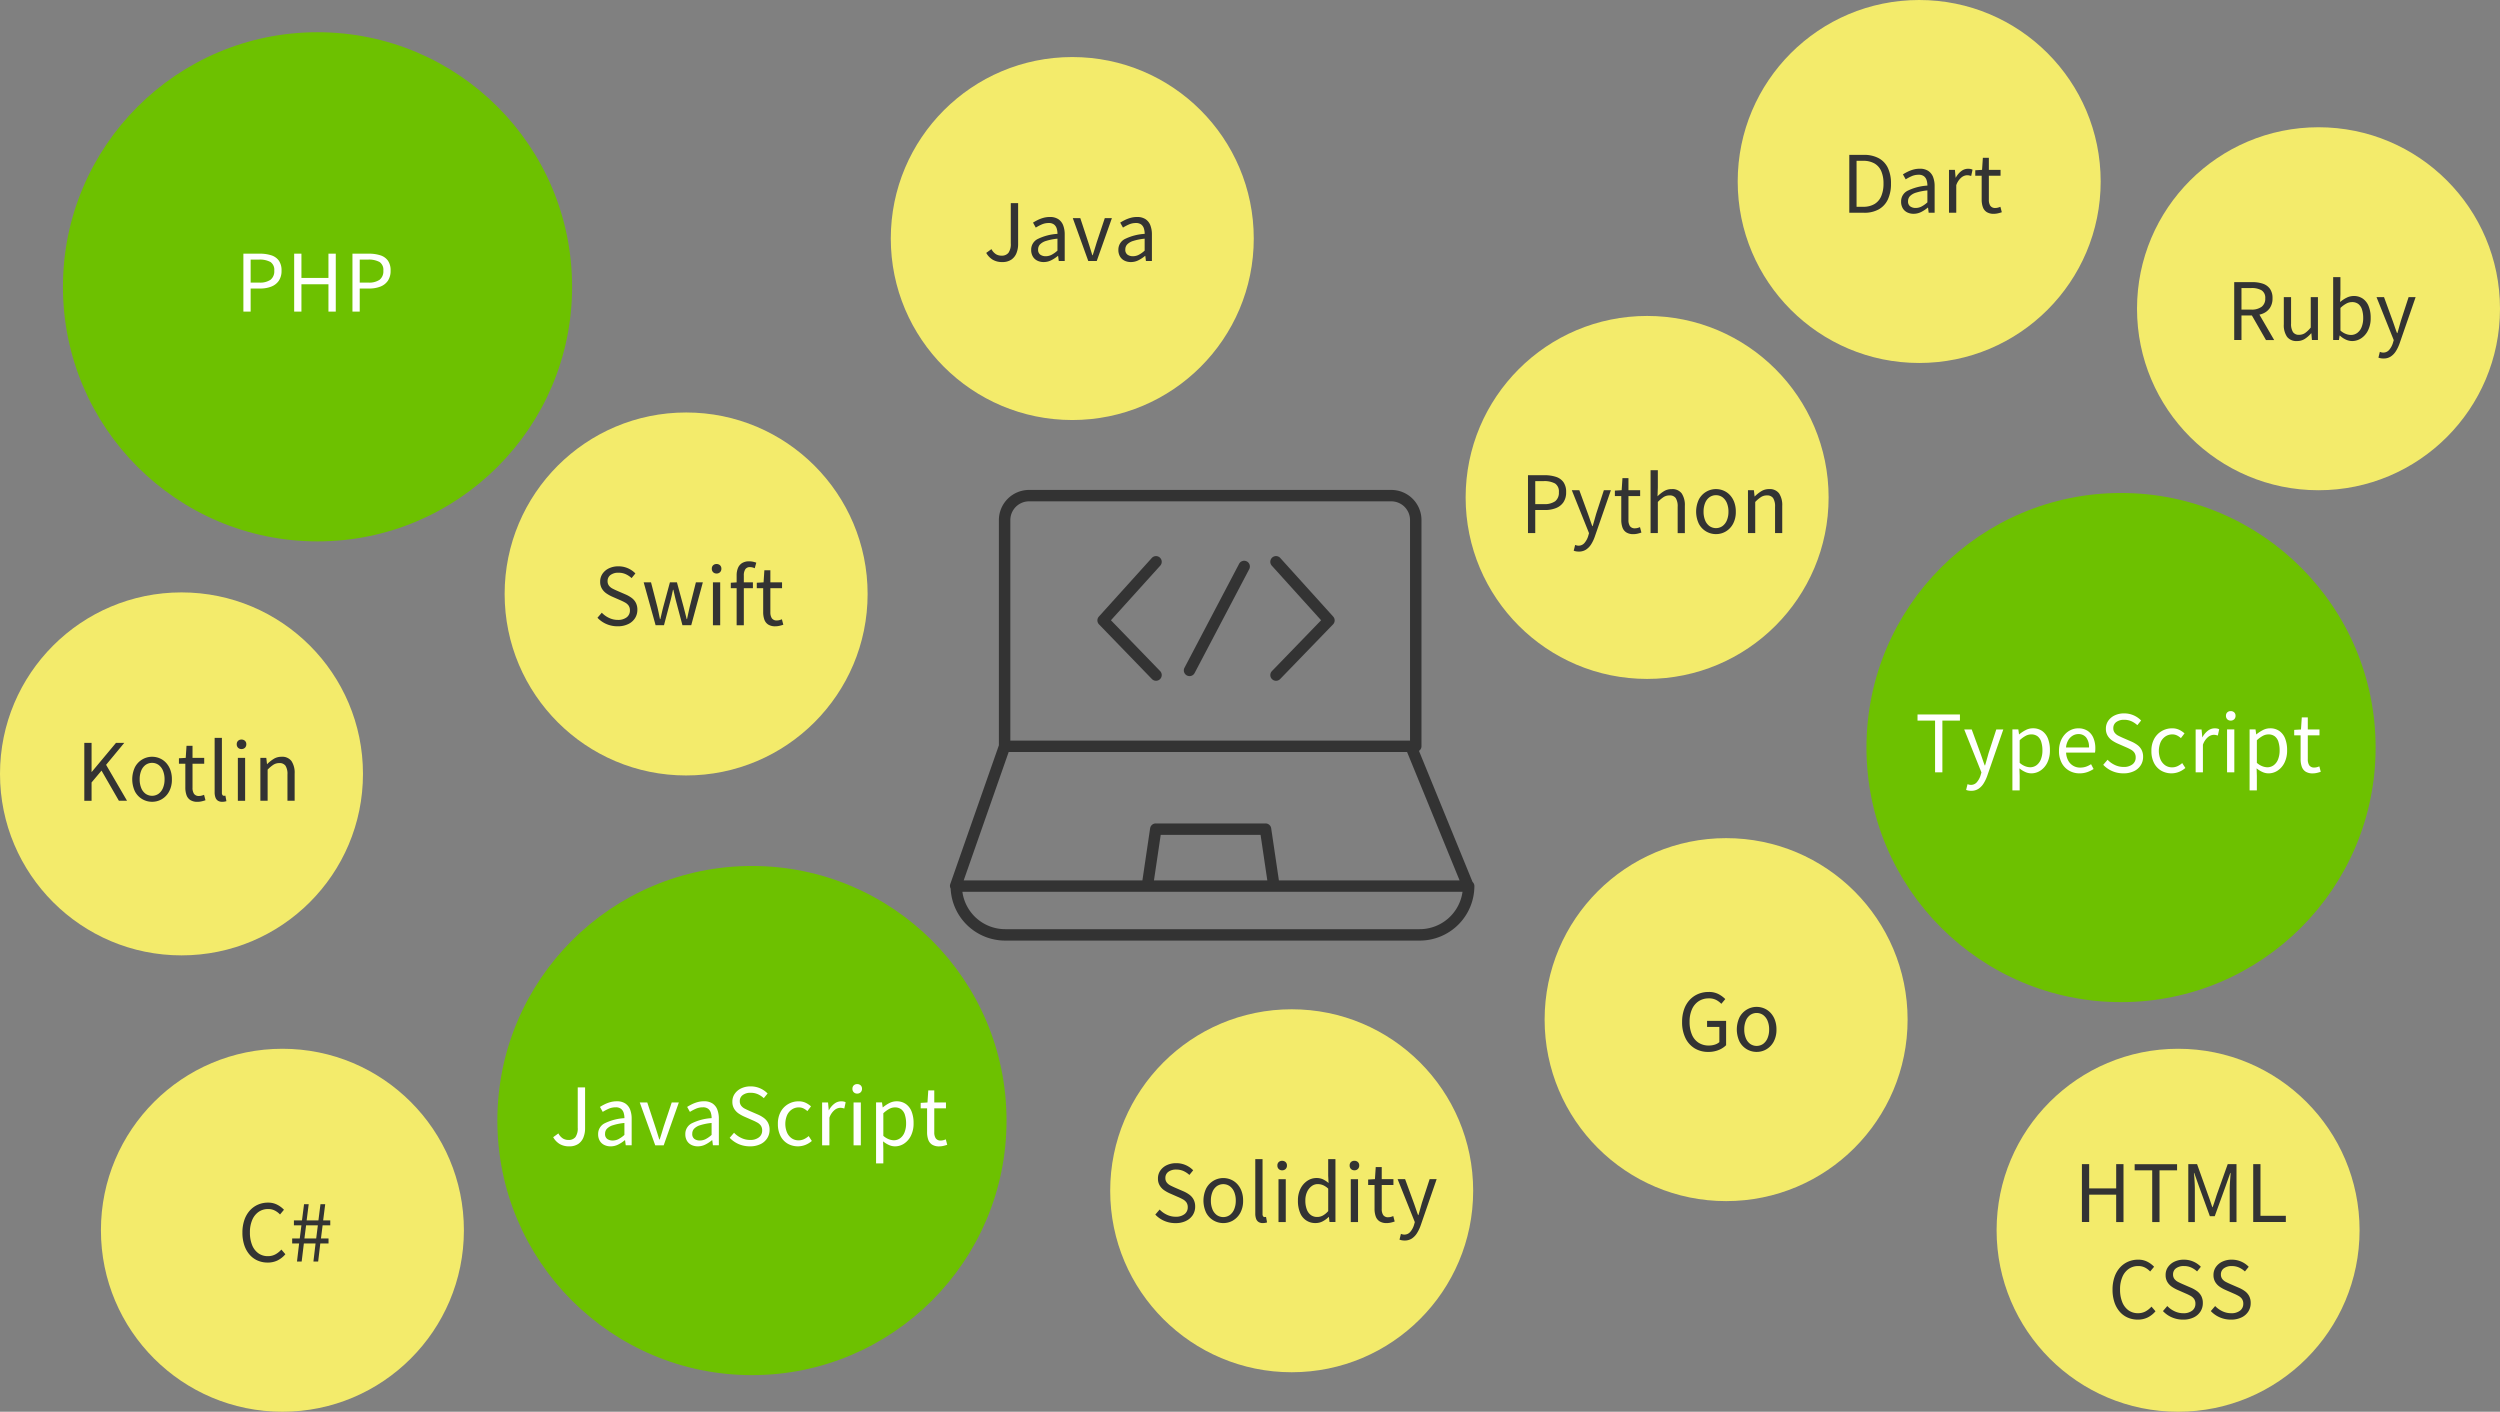 <svg id="infographic_img_technology_01.svg" xmlns="http://www.w3.org/2000/svg" width="569.719" height="321.719"><rect width="100%" height="100%" fill="#808080" stroke="none"/><defs><style>.cls-1{fill:#333}.cls-1,.cls-4{fill-rule:evenodd}.cls-2{fill:#f3eb6b}.cls-3{fill:#6dc100}.cls-4{fill:#fff}</style></defs><path id="icon" class="cls-1" d="M362.777 285.426a12.459 12.459 0 0 1-12.467 12.422h-94.453a12.452 12.452 0 0 1-12.438-11.855 1.277 1.277 0 0 1-.093-1l11.088-31.648v-51.334a6.881 6.881 0 0 1 6.886-6.861h82.534a6.882 6.882 0 0 1 6.886 6.861v51.56a1.276 1.276 0 0 1-.571 1.046l12.207 29.863a1.286 1.286 0 0 1 .421.946Zm-14.667-83.415a4.274 4.274 0 0 0-4.276-4.261H261.3a4.274 4.274 0 0 0-4.276 4.261v50.259h91.086v-50.259Zm-.676 52.86h-90.788L246.4 284.125h40.722l1.757-11.864a1.3 1.3 0 0 1 1.291-1.111h25.009a1.3 1.3 0 0 1 1.291 1.112l1.756 11.863h41.171Zm-57.678 29.254h25.828l-1.536-10.374h-22.755Zm-43.659 2.6a9.852 9.852 0 0 0 9.76 8.521h94.453a9.852 9.852 0 0 0 9.76-8.521H246.1Zm43.157-76.064a1.3 1.3 0 0 1 1.939 1.741l-11.241 12.447 11.211 11.586a1.3 1.3 0 0 1-1.879 1.806l-12.054-12.456a1.3 1.3 0 0 1-.031-1.773Zm19.9 1.33a1.3 1.3 0 0 1 2.312 1.206l-12.446 23.68a1.3 1.3 0 0 1-1.157.7 1.3 1.3 0 0 1-1.155-1.9Zm18.691 12.858L316.6 212.4a1.3 1.3 0 0 1 1.939-1.741l12.061 13.353a1.3 1.3 0 0 1-.03 1.773l-12.056 12.458a1.3 1.3 0 0 1-1.879-1.806Z" transform="translate(-26.781 -83.5)"/><circle id="楕円形_541_のコピー_12" data-name="楕円形 541 のコピー 12" class="cls-2" cx="375.359" cy="113.359" r="41.359"/><path id="Python" class="cls-1" d="M431.294 204.986v-5.976a3.49 3.49 0 0 0-.442-2 1.625 1.625 0 0 0-1.413-.612 2.461 2.461 0 0 0-1.35.378 7.661 7.661 0 0 0-1.314 1.116v7.092h-1.656v-9.774h1.35l.162 1.422h.036a8.271 8.271 0 0 1 1.485-1.188 3.326 3.326 0 0 1 1.791-.486 2.625 2.625 0 0 1 2.268.981 4.78 4.78 0 0 1 .72 2.853v6.192h-1.637Zm-11.232-.369a4.327 4.327 0 0 1-2.232.6 4.387 4.387 0 0 1-3.9-2.349 6.5 6.5 0 0 1 0-5.544 4.435 4.435 0 0 1 1.665-1.755 4.351 4.351 0 0 1 2.232-.612 4.435 4.435 0 0 1 1.719.342A4.226 4.226 0 0 1 421 196.31a4.78 4.78 0 0 1 .99 1.62 6.144 6.144 0 0 1 .36 2.178 5.647 5.647 0 0 1-.63 2.763 4.467 4.467 0 0 1-1.658 1.746Zm.252-6.489a3.079 3.079 0 0 0-1-1.314 2.59 2.59 0 0 0-2.97 0 3.017 3.017 0 0 0-.99 1.314 5.145 5.145 0 0 0-.351 1.98 5.086 5.086 0 0 0 .351 1.962 3.005 3.005 0 0 0 .99 1.314 2.59 2.59 0 0 0 2.97 0 3.067 3.067 0 0 0 1-1.314 4.974 4.974 0 0 0 .36-1.962 5.031 5.031 0 0 0-.36-1.98Zm-11.214.882a3.491 3.491 0 0 0-.441-2 1.625 1.625 0 0 0-1.413-.612 2.461 2.461 0 0 0-1.35.378 7.661 7.661 0 0 0-1.314 1.116v7.092h-1.656v-14.326h1.656v3.924l-.072 2.018a7.993 7.993 0 0 1 1.458-1.161 3.336 3.336 0 0 1 1.782-.477 2.625 2.625 0 0 1 2.268.981 4.78 4.78 0 0 1 .72 2.853v6.192H409.1v-5.978Zm-10.881 4.383a1.314 1.314 0 0 0 1.179.5 2.255 2.255 0 0 0 .576-.081 3.319 3.319 0 0 0 .54-.189l.324 1.242a8.269 8.269 0 0 1-.882.252 4.151 4.151 0 0 1-.936.108 2.929 2.929 0 0 1-1.638-.405 2.205 2.205 0 0 1-.873-1.143 5.122 5.122 0 0 1-.261-1.71v-5.418h-1.458V195.3l1.548-.09.18-2.754h1.368v2.754h2.664v1.332h-2.664v5.472a2.446 2.446 0 0 0 .333 1.379Zm-8.829 4.14a3.982 3.982 0 0 1-1.17 1.215 2.946 2.946 0 0 1-1.656.45 3.424 3.424 0 0 1-.63-.054 2.99 2.99 0 0 1-.522-.144l.324-1.314q.144.054.342.108a1.567 1.567 0 0 0 .414.054 1.729 1.729 0 0 0 1.359-.6 4.373 4.373 0 0 0 .837-1.5l.212-.748-3.924-9.792h1.71l1.98 5.418q.234.648.477 1.368t.5 1.4h.09q.2-.684.4-1.395t.387-1.377l1.764-5.418h1.6l-3.672 10.6a8.616 8.616 0 0 1-.822 1.729Zm-8.028-8.244a6.754 6.754 0 0 1-2.538.441h-2.178v5.256h-1.656v-13.194h3.762a8.291 8.291 0 0 1 2.592.369 3.362 3.362 0 0 1 1.728 1.215 3.827 3.827 0 0 1 .612 2.286 3.977 3.977 0 0 1-.612 2.286 3.646 3.646 0 0 1-1.71 1.341Zm-.207-5.607a5.063 5.063 0 0 0-2.619-.54h-1.89v5.238h1.962a4.212 4.212 0 0 0 2.574-.648 2.442 2.442 0 0 0 .846-2.07 2.14 2.14 0 0 0-.873-1.98Z" transform="translate(-26.781 -83.5)"/><circle id="楕円形_541_のコピー_12-2" data-name="楕円形 541 のコピー 12" class="cls-2" cx="244.359" cy="54.359" r="41.359"/><path id="Java" class="cls-1" d="m287.925 142.986-.144-1.17h-.054a7.709 7.709 0 0 1-1.5.99 3.8 3.8 0 0 1-1.737.414 3.215 3.215 0 0 1-1.458-.324 2.416 2.416 0 0 1-1.017-.945 2.892 2.892 0 0 1-.369-1.5 2.708 2.708 0 0 1 1.431-2.457 11.823 11.823 0 0 1 4.563-1.2 4.124 4.124 0 0 0-.171-1.2 1.833 1.833 0 0 0-.6-.918 1.926 1.926 0 0 0-1.242-.351 3.868 3.868 0 0 0-1.593.333 10.461 10.461 0 0 0-1.341.711l-.63-1.134a11.667 11.667 0 0 1 1.044-.585 7.436 7.436 0 0 1 1.3-.5 5.481 5.481 0 0 1 1.494-.2 3.4 3.4 0 0 1 1.935.5 2.93 2.93 0 0 1 1.1 1.4 5.762 5.762 0 0 1 .351 2.115v6.012h-1.35Zm-.288-5.094a12.56 12.56 0 0 0-2.61.513 3.2 3.2 0 0 0-1.386.81 1.661 1.661 0 0 0-.414 1.125 1.354 1.354 0 0 0 .5 1.2 2.088 2.088 0 0 0 1.224.351 2.927 2.927 0 0 0 1.341-.324 6.323 6.323 0 0 0 1.341-.954v-2.718Zm-12.851 5.094-3.528-9.774h1.71l1.836 5.562q.233.72.459 1.449t.441 1.431h.09q.233-.7.459-1.431t.441-1.449l1.854-5.562h1.62l-3.456 9.774h-1.926Zm-6.876-1.17h-.054a7.709 7.709 0 0 1-1.5.99 3.8 3.8 0 0 1-1.737.414 3.215 3.215 0 0 1-1.458-.324 2.416 2.416 0 0 1-1.017-.945 2.892 2.892 0 0 1-.369-1.5 2.708 2.708 0 0 1 1.431-2.457 11.823 11.823 0 0 1 4.563-1.2 4.124 4.124 0 0 0-.171-1.2 1.833 1.833 0 0 0-.6-.918 1.926 1.926 0 0 0-1.242-.351 3.868 3.868 0 0 0-1.593.333 10.461 10.461 0 0 0-1.341.711l-.63-1.134a11.667 11.667 0 0 1 1.044-.585 7.436 7.436 0 0 1 1.3-.5 5.481 5.481 0 0 1 1.494-.2 3.4 3.4 0 0 1 1.935.5 2.93 2.93 0 0 1 1.1 1.4 5.762 5.762 0 0 1 .351 2.115v6.012h-1.35Zm-.144-3.924a12.56 12.56 0 0 0-2.61.513 3.2 3.2 0 0 0-1.386.81 1.661 1.661 0 0 0-.414 1.125 1.354 1.354 0 0 0 .5 1.2 2.088 2.088 0 0 0 1.224.351 2.927 2.927 0 0 0 1.341-.324 6.323 6.323 0 0 0 1.341-.954v-2.718Zm-10.521 4.779a3.605 3.605 0 0 1-2.079.549 4.129 4.129 0 0 1-2.151-.531 4.216 4.216 0 0 1-1.485-1.557l1.188-.864a2.99 2.99 0 0 0 1.017 1.152 2.409 2.409 0 0 0 1.269.342 1.919 1.919 0 0 0 1.6-.657 3.482 3.482 0 0 0 .522-2.151v-9.162h1.674v9.324a5.476 5.476 0 0 1-.378 2.07 3.214 3.214 0 0 1-1.177 1.485Z" transform="translate(-26.781 -83.5)"/><circle id="楕円形_541_のコピー_12-3" data-name="楕円形 541 のコピー 12" class="cls-2" cx="156.359" cy="135.359" r="41.359"/><path id="Swift" class="cls-1" d="M202.338 223.016a2.446 2.446 0 0 0 .333 1.377 1.314 1.314 0 0 0 1.179.5 2.255 2.255 0 0 0 .576-.081 3.319 3.319 0 0 0 .54-.189l.324 1.242a8.269 8.269 0 0 1-.882.252 4.151 4.151 0 0 1-.936.108 2.929 2.929 0 0 1-1.638-.405 2.205 2.205 0 0 1-.873-1.143 5.122 5.122 0 0 1-.261-1.71v-5.418h-1.458V216.3l1.548-.09.18-2.754h1.368v2.754H205v1.332h-2.664v5.472Zm-4.662-10.278a1.19 1.19 0 0 0-1.044.486 2.5 2.5 0 0 0-.342 1.44v1.548h2.07v1.332h-2.07v8.442h-1.638v-8.442h-1.332V216.3l1.332-.085v-1.571a4.357 4.357 0 0 1 .306-1.71 2.385 2.385 0 0 1 .936-1.116 2.972 2.972 0 0 1 1.6-.4 4.184 4.184 0 0 1 .873.09 5.872 5.872 0 0 1 .765.216l-.36 1.278a2.431 2.431 0 0 0-1.096-.264Zm-7.6 1.458a1.059 1.059 0 0 1-.783-.3 1.082 1.082 0 0 1-.3-.8 1.028 1.028 0 0 1 .3-.774 1.081 1.081 0 0 1 .783-.288 1.113 1.113 0 0 1 .792.288 1.012 1.012 0 0 1 .306.774 1.065 1.065 0 0 1-.306.8 1.089 1.089 0 0 1-.788.304Zm-7.775 11.79-1.4-5.274q-.18-.684-.342-1.377t-.324-1.431h-.09c-.108.493-.214.972-.315 1.44s-.219.936-.351 1.4l-1.386 5.238h-1.908l-2.718-9.774h1.674l1.458 5.652c.108.468.207.925.3 1.368s.182.894.279 1.35h.09q.162-.684.315-1.35c.1-.443.213-.9.333-1.368l1.53-5.652h1.6l1.53 5.652c.119.468.236.925.351 1.368s.225.894.333 1.35h.09q.144-.684.288-1.35c.1-.443.2-.9.306-1.368l1.422-5.652h1.584l-2.646 9.774h-2Zm-12.366-.261a5.378 5.378 0 0 1-2.394.5 6.309 6.309 0 0 1-2.583-.522 6.161 6.161 0 0 1-2.025-1.422l.99-1.152a5.465 5.465 0 0 0 1.656 1.188 4.59 4.59 0 0 0 1.98.45 3.151 3.151 0 0 0 2.043-.594 1.9 1.9 0 0 0 .729-1.548 1.881 1.881 0 0 0-.3-1.116 2.426 2.426 0 0 0-.792-.693 11.626 11.626 0 0 0-1.125-.549l-1.89-.828a8.1 8.1 0 0 1-1.224-.689 3.5 3.5 0 0 1-1.035-1.08 3.005 3.005 0 0 1-.414-1.62 3.108 3.108 0 0 1 .54-1.809 3.692 3.692 0 0 1 1.476-1.233 4.9 4.9 0 0 1 2.142-.45 5.329 5.329 0 0 1 3.87 1.62l-.864 1.062a5.222 5.222 0 0 0-1.341-.891 3.966 3.966 0 0 0-1.665-.333 2.885 2.885 0 0 0-1.791.513 1.66 1.66 0 0 0-.675 1.4 1.641 1.641 0 0 0 .333 1.062 2.469 2.469 0 0 0 .837.666q.5.254 1.026.486l1.872.81a7.162 7.162 0 0 1 1.377.774 3.312 3.312 0 0 1 .981 1.116 3.408 3.408 0 0 1 .36 1.638 3.481 3.481 0 0 1-.54 1.9 3.713 3.713 0 0 1-1.55 1.344Zm20.969.261h-1.656v-9.774h1.656v9.774Z" transform="translate(-26.781 -83.5)"/><circle id="楕円形_541_のコピー_12-4" data-name="楕円形 541 のコピー 12" class="cls-2" cx="41.359" cy="176.36" r="41.359"/><path id="Kotlin" class="cls-1" d="M92.289 265.986v-5.976a3.492 3.492 0 0 0-.441-2 1.625 1.625 0 0 0-1.413-.612 2.461 2.461 0 0 0-1.35.378 7.653 7.653 0 0 0-1.314 1.116v7.092h-1.656v-9.774h1.35l.162 1.422h.036a8.271 8.271 0 0 1 1.485-1.188 3.325 3.325 0 0 1 1.791-.486 2.626 2.626 0 0 1 2.268.981 4.782 4.782 0 0 1 .72 2.853v6.192h-1.638ZM81.814 254.2a1.059 1.059 0 0 1-.783-.3 1.082 1.082 0 0 1-.3-.8 1.028 1.028 0 0 1 .3-.774 1.081 1.081 0 0 1 .783-.288 1.113 1.113 0 0 1 .792.288 1.013 1.013 0 0 1 .306.774 1.065 1.065 0 0 1-.306.8 1.09 1.09 0 0 1-.792.3Zm-4.392 12.02a1.755 1.755 0 0 1-.99-.252 1.46 1.46 0 0 1-.558-.747 3.449 3.449 0 0 1-.18-1.179v-12.384h1.656v12.492a.848.848 0 0 0 .135.54.4.4 0 0 0 .315.162 1 1 0 0 0 .144-.009l.2-.027.234 1.26q-.18.054-.4.1a2.824 2.824 0 0 1-.556.044Zm-6.435-1.827a1.314 1.314 0 0 0 1.179.5 2.257 2.257 0 0 0 .576-.081 3.326 3.326 0 0 0 .54-.189l.324 1.242a8.289 8.289 0 0 1-.882.252 4.152 4.152 0 0 1-.936.108 2.929 2.929 0 0 1-1.638-.405 2.2 2.2 0 0 1-.873-1.143 5.119 5.119 0 0 1-.261-1.71v-5.418h-1.458V256.3l1.548-.09.18-2.754h1.368v2.754h2.664v1.332h-2.664v5.472a2.445 2.445 0 0 0 .333 1.379Zm-7.317 1.224a4.327 4.327 0 0 1-2.232.6 4.387 4.387 0 0 1-3.9-2.349 6.5 6.5 0 0 1 0-5.544 4.434 4.434 0 0 1 1.665-1.755 4.35 4.35 0 0 1 2.232-.612 4.436 4.436 0 0 1 1.719.342 4.228 4.228 0 0 1 1.449 1.008 4.784 4.784 0 0 1 .99 1.62 6.146 6.146 0 0 1 .36 2.178 5.648 5.648 0 0 1-.63 2.763 4.469 4.469 0 0 1-1.653 1.749Zm.252-6.489a3.082 3.082 0 0 0-1-1.314 2.59 2.59 0 0 0-2.97 0 3.016 3.016 0 0 0-.99 1.314 5.145 5.145 0 0 0-.351 1.98 5.086 5.086 0 0 0 .351 1.962 3 3 0 0 0 .99 1.314 2.59 2.59 0 0 0 2.97 0 3.07 3.07 0 0 0 1-1.314 4.975 4.975 0 0 0 .36-1.962 5.033 5.033 0 0 0-.36-1.98Zm-10.044 6.858-3.96-6.876-2.268 2.7v4.176h-1.656v-13.194h1.656v6.624h.036l5.526-6.624H55.1l-4.14 5 4.77 8.19h-1.852Zm28.764 0h-1.656v-9.774h1.656v9.774Z" transform="translate(-26.781 -83.5)"/><circle id="楕円形_541_のコピー_12-5" data-name="楕円形 541 のコピー 12" class="cls-2" cx="64.359" cy="280.36" r="41.359"/><path id="C_" data-name="C#" class="cls-1" d="M102.041 362.742H100.3l-.378 2.988h1.728v1.134h-1.877l-.486 4.122h-1.08l.486-4.122h-2.664l-.5 4.122h-1.066l.486-4.122h-1.584v-1.134h1.728l.378-2.988h-1.71v-1.134H95.6l.468-3.69h1.062l-.468 3.69h2.682l.468-3.69h1.08l-.468 3.69h1.62v1.134Zm-5.508 0-.378 2.988h2.682l.378-2.988h-2.682Zm-10.872 6.363a3.636 3.636 0 0 0 2.178.657 3.538 3.538 0 0 0 1.683-.4 4.99 4.99 0 0 0 1.377-1.1l.918 1.062a5.643 5.643 0 0 1-1.764 1.4 5.047 5.047 0 0 1-2.286.5 5.635 5.635 0 0 1-2.277-.459 5.136 5.136 0 0 1-1.827-1.341 6.279 6.279 0 0 1-1.206-2.151 8.878 8.878 0 0 1-.432-2.871 8.71 8.71 0 0 1 .441-2.871 6.235 6.235 0 0 1 1.233-2.151 5.413 5.413 0 0 1 1.854-1.35 5.693 5.693 0 0 1 2.322-.468 4.407 4.407 0 0 1 2.124.5 5.626 5.626 0 0 1 1.494 1.125l-.9 1.08a4.344 4.344 0 0 0-1.188-.9 3.275 3.275 0 0 0-1.512-.342 3.731 3.731 0 0 0-2.178.648 4.233 4.233 0 0 0-1.458 1.845 7.058 7.058 0 0 0-.522 2.835 7.515 7.515 0 0 0 .5 2.889 4.217 4.217 0 0 0 1.426 1.863Z" transform="translate(-26.781 -83.5)"/><circle id="楕円形_541_のコピー_12-6" data-name="楕円形 541 のコピー 12" class="cls-2" cx="294.359" cy="271.36" r="41.359"/><path id="Solidity" class="cls-1" d="M350.517 362.814a8.616 8.616 0 0 1-.828 1.719 3.982 3.982 0 0 1-1.17 1.215 2.946 2.946 0 0 1-1.656.45 3.424 3.424 0 0 1-.63-.054 2.99 2.99 0 0 1-.522-.144l.324-1.314q.144.054.342.108a1.567 1.567 0 0 0 .414.054 1.729 1.729 0 0 0 1.359-.6 4.373 4.373 0 0 0 .837-1.5l.213-.748-3.924-9.792h1.71l1.98 5.418q.234.648.477 1.368t.495 1.4h.09q.2-.684.4-1.395t.387-1.377l1.764-5.418h1.6Zm-8.523-2.421a1.314 1.314 0 0 0 1.179.5 2.255 2.255 0 0 0 .576-.081 3.319 3.319 0 0 0 .54-.189l.324 1.242a8.269 8.269 0 0 1-.882.252 4.151 4.151 0 0 1-.936.108 2.929 2.929 0 0 1-1.638-.405 2.205 2.205 0 0 1-.873-1.143 5.122 5.122 0 0 1-.261-1.71v-5.418h-1.458V352.3l1.548-.09.18-2.754h1.368v2.754h2.664v1.332h-2.664v5.472a2.446 2.446 0 0 0 .333 1.379Zm-6.561-10.2a1.059 1.059 0 0 1-.783-.3 1.082 1.082 0 0 1-.3-.8 1.028 1.028 0 0 1 .3-.774 1.081 1.081 0 0 1 .783-.288 1.113 1.113 0 0 1 .792.288 1.012 1.012 0 0 1 .306.774 1.065 1.065 0 0 1-.306.8 1.089 1.089 0 0 1-.792.307Zm-5.813 10.638h-.054a5.641 5.641 0 0 1-1.332.981 3.418 3.418 0 0 1-1.638.405 3.648 3.648 0 0 1-3.538-2.331 6.988 6.988 0 0 1-.494-2.781 5.9 5.9 0 0 1 .594-2.736 4.578 4.578 0 0 1 1.557-1.782 3.72 3.72 0 0 1 2.078-.63 3.419 3.419 0 0 1 1.486.3 6.176 6.176 0 0 1 1.268.837l-.089-1.674v-3.762h1.655v14.328h-1.35Zm-.162-6.462a4.14 4.14 0 0 0-1.188-.792 3.155 3.155 0 0 0-1.188-.234 2.315 2.315 0 0 0-1.414.477 3.355 3.355 0 0 0-1.026 1.314 4.612 4.612 0 0 0-.387 1.953 5.633 5.633 0 0 0 .324 2.016 2.762 2.762 0 0 0 .927 1.287 2.381 2.381 0 0 0 1.449.441 2.661 2.661 0 0 0 1.3-.333 4.611 4.611 0 0 0 1.207-1v-5.13Zm-10.494-4.169a1.059 1.059 0 0 1-.783-.3 1.082 1.082 0 0 1-.3-.8 1.028 1.028 0 0 1 .3-.774 1.081 1.081 0 0 1 .783-.288 1.115 1.115 0 0 1 .792.288 1.012 1.012 0 0 1 .306.774 1.065 1.065 0 0 1-.306.8 1.091 1.091 0 0 1-.792.3Zm-4.392 12.024a1.755 1.755 0 0 1-.99-.252 1.456 1.456 0 0 1-.558-.747 3.451 3.451 0 0 1-.18-1.179v-12.388h1.656v12.492a.848.848 0 0 0 .135.54.4.4 0 0 0 .315.162 1 1 0 0 0 .144-.009l.2-.027.234 1.26q-.18.054-.4.1a2.83 2.83 0 0 1-.556.044Zm-6.786-.6a4.327 4.327 0 0 1-2.232.6 4.387 4.387 0 0 1-3.9-2.349 6.5 6.5 0 0 1 0-5.544 4.435 4.435 0 0 1 1.665-1.755 4.351 4.351 0 0 1 2.232-.612 4.435 4.435 0 0 1 1.719.342 4.226 4.226 0 0 1 1.449 1.008 4.78 4.78 0 0 1 .99 1.62 6.144 6.144 0 0 1 .36 2.178 5.647 5.647 0 0 1-.63 2.763 4.467 4.467 0 0 1-1.653 1.742Zm.252-6.489a3.079 3.079 0 0 0-1-1.314 2.59 2.59 0 0 0-2.97 0 3.017 3.017 0 0 0-.99 1.314 5.145 5.145 0 0 0-.351 1.98 5.086 5.086 0 0 0 .351 1.962 3.005 3.005 0 0 0 .99 1.314 2.59 2.59 0 0 0 2.97 0 3.067 3.067 0 0 0 1-1.314 4.974 4.974 0 0 0 .36-1.962 5.031 5.031 0 0 0-.36-1.987Zm-10.98 6.6a5.378 5.378 0 0 1-2.394.5 6.309 6.309 0 0 1-2.583-.522 6.161 6.161 0 0 1-2.025-1.422l.99-1.152a5.465 5.465 0 0 0 1.656 1.188 4.59 4.59 0 0 0 1.98.45 3.151 3.151 0 0 0 2.043-.594 1.9 1.9 0 0 0 .729-1.548 1.881 1.881 0 0 0-.3-1.116 2.426 2.426 0 0 0-.792-.693 11.626 11.626 0 0 0-1.125-.549l-1.89-.828a8.1 8.1 0 0 1-1.233-.684 3.5 3.5 0 0 1-1.035-1.08 3.005 3.005 0 0 1-.414-1.62 3.108 3.108 0 0 1 .54-1.809 3.692 3.692 0 0 1 1.476-1.233 4.9 4.9 0 0 1 2.142-.45 5.329 5.329 0 0 1 3.87 1.62l-.864 1.062a5.222 5.222 0 0 0-1.341-.891 3.966 3.966 0 0 0-1.665-.333 2.885 2.885 0 0 0-1.791.513 1.66 1.66 0 0 0-.675 1.395 1.641 1.641 0 0 0 .333 1.062 2.469 2.469 0 0 0 .837.666q.5.254 1.026.486l1.872.81a7.162 7.162 0 0 1 1.377.774 3.312 3.312 0 0 1 .981 1.116 3.408 3.408 0 0 1 .36 1.638 3.481 3.481 0 0 1-.54 1.9 3.713 3.713 0 0 1-1.545 1.334Zm22.734.261h-1.656v-9.774h1.656v9.774Zm16.469 0h-1.656v-9.774h1.656v9.774Z" transform="translate(-26.781 -83.5)"/><circle id="楕円形_541_のコピー_12-7" data-name="楕円形 541 のコピー 12" class="cls-2" cx="393.359" cy="232.36" r="41.359"/><path id="Go" class="cls-1" d="M430.987 320.871a4.474 4.474 0 0 1-1.656 1.746 4.33 4.33 0 0 1-2.232.6 4.387 4.387 0 0 1-3.9-2.349 6.5 6.5 0 0 1 0-5.544 4.435 4.435 0 0 1 1.665-1.755 4.348 4.348 0 0 1 2.232-.612 4.439 4.439 0 0 1 1.719.342 4.236 4.236 0 0 1 1.449 1.008 4.8 4.8 0 0 1 .99 1.62 6.144 6.144 0 0 1 .36 2.178 5.647 5.647 0 0 1-.627 2.766Zm-1.4-4.743a3.1 3.1 0 0 0-1-1.314 2.59 2.59 0 0 0-2.97 0 3.017 3.017 0 0 0-.99 1.314 5.145 5.145 0 0 0-.351 1.98 5.086 5.086 0 0 0 .351 1.962 3.005 3.005 0 0 0 .99 1.314 2.59 2.59 0 0 0 2.97 0 3.083 3.083 0 0 0 1-1.314 4.974 4.974 0 0 0 .36-1.962 5.031 5.031 0 0 0-.364-1.98Zm-11.151 6.66a6.185 6.185 0 0 1-2.367.432 5.852 5.852 0 0 1-3.087-.81 5.558 5.558 0 0 1-2.106-2.34 8.127 8.127 0 0 1-.765-3.672 8.556 8.556 0 0 1 .45-2.871 6.121 6.121 0 0 1 1.269-2.151 5.6 5.6 0 0 1 1.917-1.35 6.089 6.089 0 0 1 2.412-.468 4.675 4.675 0 0 1 2.3.513 6.444 6.444 0 0 1 1.494 1.107l-.9 1.08a4.722 4.722 0 0 0-1.179-.882 3.5 3.5 0 0 0-1.665-.36 4.143 4.143 0 0 0-2.322.648 4.206 4.206 0 0 0-1.53 1.845 6.855 6.855 0 0 0-.54 2.835 7.4 7.4 0 0 0 .513 2.889 4.082 4.082 0 0 0 1.5 1.872 4.223 4.223 0 0 0 2.394.657 4.324 4.324 0 0 0 1.341-.207 2.769 2.769 0 0 0 1.035-.567v-3.456h-2.8v-1.386h4.338v5.544a4.962 4.962 0 0 1-1.706 1.098Z" transform="translate(-26.781 -83.5)"/><circle id="楕円形_541_のコピー_12-8" data-name="楕円形 541 のコピー 12" class="cls-2" cx="528.359" cy="70.359" r="41.36"/><path id="Ruby" class="cls-1" d="M573.6 161.814a8.616 8.616 0 0 1-.828 1.719 3.982 3.982 0 0 1-1.17 1.215 2.946 2.946 0 0 1-1.656.45 3.424 3.424 0 0 1-.63-.054 2.99 2.99 0 0 1-.522-.144l.324-1.314q.144.054.342.108a1.567 1.567 0 0 0 .414.054 1.729 1.729 0 0 0 1.359-.6 4.373 4.373 0 0 0 .837-1.5l.216-.738-3.924-9.792h1.71l1.98 5.418q.234.648.477 1.368t.5 1.4h.09q.2-.684.4-1.395t.387-1.377l1.764-5.418h1.6Zm-8.739-1.215a3.765 3.765 0 0 1-2.079.621 3.5 3.5 0 0 1-1.4-.324 4.806 4.806 0 0 1-1.368-.918h-.072l-.144 1.008h-1.318v-14.328h1.656v3.924l-.072 1.746a7.017 7.017 0 0 1 1.458-.972 3.6 3.6 0 0 1 1.62-.4 3.544 3.544 0 0 1 2.124.621 3.847 3.847 0 0 1 1.314 1.737 7.008 7.008 0 0 1 .45 2.628 6.215 6.215 0 0 1-.6 2.844 4.523 4.523 0 0 1-1.569 1.814Zm.2-6.534a2.587 2.587 0 0 0-.819-1.269 2.346 2.346 0 0 0-1.512-.45 2.7 2.7 0 0 0-1.26.342 6.148 6.148 0 0 0-1.332.99v5.148a3.883 3.883 0 0 0 1.269.783 3.389 3.389 0 0 0 1.107.225 2.422 2.422 0 0 0 1.449-.459 2.986 2.986 0 0 0 1-1.332 5.439 5.439 0 0 0 .36-2.079 6.267 6.267 0 0 0-.264-1.899Zm-11.546 5.391h-.054a6.64 6.64 0 0 1-1.449 1.278 3.24 3.24 0 0 1-1.773.486 2.66 2.66 0 0 1-2.277-.972 4.689 4.689 0 0 1-.729-2.844v-6.192h1.656v5.994a3.514 3.514 0 0 0 .432 1.971 1.589 1.589 0 0 0 1.4.621 2.378 2.378 0 0 0 1.35-.4 6.206 6.206 0 0 0 1.3-1.26v-6.93h1.638v9.774h-1.368Zm-10.35 1.53-3.209-5.6h-2.371v5.6h-1.656v-13.194h4.122a7.419 7.419 0 0 1 2.385.351 3.254 3.254 0 0 1 1.629 1.161 3.608 3.608 0 0 1 .594 2.178 3.8 3.8 0 0 1-.594 2.187 3.522 3.522 0 0 1-1.629 1.3 5.286 5.286 0 0 1-.759.236l3.36 5.785h-1.872Zm-.99-7.569a2.29 2.29 0 0 0 .828-1.935 1.98 1.98 0 0 0-.828-1.818 4.474 4.474 0 0 0-2.376-.522h-2.214v4.914h2.215a3.824 3.824 0 0 0 2.373-.639Z" transform="translate(-26.781 -83.5)"/><circle id="楕円形_541_のコピー_12-9" data-name="楕円形 541 のコピー 12" class="cls-2" cx="437.359" cy="41.359" r="41.359"/><path id="Dart" class="cls-1" d="M480.017 129.016a2.446 2.446 0 0 0 .333 1.377 1.314 1.314 0 0 0 1.179.5 2.255 2.255 0 0 0 .576-.081 3.319 3.319 0 0 0 .54-.189l.324 1.242a8.269 8.269 0 0 1-.882.252 4.151 4.151 0 0 1-.936.108 2.929 2.929 0 0 1-1.638-.405 2.205 2.205 0 0 1-.873-1.143 5.122 5.122 0 0 1-.261-1.71v-5.418h-1.458V122.3l1.548-.09.18-2.754h1.368v2.754h2.664v1.332h-2.664v5.472Zm-4.481-5.535a2.413 2.413 0 0 0-.5-.045 2.175 2.175 0 0 0-1.278.513 3.919 3.919 0 0 0-1.17 1.755v6.282h-1.656v-9.774h1.35l.162 1.782h.036a4.486 4.486 0 0 1 1.233-1.485 2.518 2.518 0 0 1 1.539-.549 3.37 3.37 0 0 1 .585.045 1.44 1.44 0 0 1 .459.171l-.306 1.422a12.188 12.188 0 0 0-.454-.117Zm-9.378 7.335h-.058a7.709 7.709 0 0 1-1.5.99 3.8 3.8 0 0 1-1.737.414 3.215 3.215 0 0 1-1.458-.324 2.416 2.416 0 0 1-1.017-.945 2.892 2.892 0 0 1-.369-1.5 2.708 2.708 0 0 1 1.431-2.457 11.823 11.823 0 0 1 4.563-1.2 4.124 4.124 0 0 0-.171-1.2 1.833 1.833 0 0 0-.6-.918 1.926 1.926 0 0 0-1.242-.351 3.868 3.868 0 0 0-1.593.333 10.461 10.461 0 0 0-1.341.711l-.63-1.134a11.667 11.667 0 0 1 1.044-.585 7.436 7.436 0 0 1 1.3-.5 5.481 5.481 0 0 1 1.494-.2 3.4 3.4 0 0 1 1.935.5 2.93 2.93 0 0 1 1.1 1.395 5.762 5.762 0 0 1 .351 2.115v6.012h-1.36Zm-.144-3.924a12.56 12.56 0 0 0-2.61.513 3.2 3.2 0 0 0-1.386.81 1.661 1.661 0 0 0-.414 1.125 1.354 1.354 0 0 0 .5 1.2 2.088 2.088 0 0 0 1.224.351 2.927 2.927 0 0 0 1.341-.324 6.323 6.323 0 0 0 1.341-.954v-2.718Zm-11.07 4.311a6.683 6.683 0 0 1-3.366.783h-3.366v-13.194h3.294a7 7 0 0 1 3.42.765 4.906 4.906 0 0 1 2.088 2.223 8.169 8.169 0 0 1 .7 3.564 8.361 8.361 0 0 1-.7 3.582 4.992 4.992 0 0 1-2.07 2.274Zm.549-8.7a3.731 3.731 0 0 0-1.548-1.755 5.063 5.063 0 0 0-2.583-.6h-1.494v10.476h1.494a4.946 4.946 0 0 0 2.583-.621 3.8 3.8 0 0 0 1.548-1.809 7.144 7.144 0 0 0 .513-2.844 6.99 6.99 0 0 0-.513-2.85Z" transform="translate(-26.781 -83.5)"/><circle id="楕円形_541_のコピー_12-10" data-name="楕円形 541 のコピー 12" class="cls-2" cx="496.359" cy="280.36" r="41.359"/><path id="HTML_CSS" data-name="HTML CSS" class="cls-1" d="M540.26 361.986v-13.194h1.656v11.772h5.778v1.422h-7.434Zm-2.66 21.739a5.378 5.378 0 0 1-2.394.5 6.309 6.309 0 0 1-2.583-.522 6.161 6.161 0 0 1-2.025-1.422l.99-1.152a5.465 5.465 0 0 0 1.656 1.188 4.59 4.59 0 0 0 1.98.45 3.151 3.151 0 0 0 2.043-.594 1.9 1.9 0 0 0 .729-1.548 1.881 1.881 0 0 0-.3-1.116 2.426 2.426 0 0 0-.792-.693 11.626 11.626 0 0 0-1.125-.549l-1.89-.828a8.1 8.1 0 0 1-1.233-.684 3.5 3.5 0 0 1-1.035-1.08 3.005 3.005 0 0 1-.414-1.62 3.108 3.108 0 0 1 .54-1.809 3.692 3.692 0 0 1 1.476-1.233 4.9 4.9 0 0 1 2.142-.45 5.329 5.329 0 0 1 3.87 1.62l-.864 1.062a5.222 5.222 0 0 0-1.341-.891 3.966 3.966 0 0 0-1.665-.333 2.885 2.885 0 0 0-1.791.513 1.66 1.66 0 0 0-.675 1.395 1.641 1.641 0 0 0 .333 1.062 2.469 2.469 0 0 0 .837.666q.5.254 1.026.486l1.872.81a7.162 7.162 0 0 1 1.377.774 3.312 3.312 0 0 1 .981 1.116 3.408 3.408 0 0 1 .36 1.638 3.481 3.481 0 0 1-.54 1.9 3.713 3.713 0 0 1-1.545 1.344Zm-2.7-29.047c0-.384.011-.8.036-1.251s.054-.906.09-1.368.065-.884.09-1.269h-.076l-1.062 3.006-2.484 6.858h-1.116l-2.5-6.858-1.062-3.006h-.072q.071.577.117 1.269c.029.462.054.918.072 1.368s.027.867.027 1.251v7.308h-1.494v-13.194h2l2.52 7.056q.251.666.486 1.368t.468 1.386h.072q.25-.684.477-1.386t.441-1.368l2.52-7.056h2v13.194h-1.55v-7.308Zm-6.57 17.5-.864 1.062a5.24 5.24 0 0 0-1.341-.891 3.969 3.969 0 0 0-1.665-.333 2.883 2.883 0 0 0-1.791.513 1.66 1.66 0 0 0-.675 1.395 1.635 1.635 0 0 0 .333 1.062 2.45 2.45 0 0 0 .837.666q.5.254 1.026.486l1.872.81a7.162 7.162 0 0 1 1.377.774 3.322 3.322 0 0 1 .981 1.116 3.42 3.42 0 0 1 .36 1.638 3.481 3.481 0 0 1-.54 1.9 3.719 3.719 0 0 1-1.548 1.35 5.384 5.384 0 0 1-2.394.5 6.306 6.306 0 0 1-2.583-.522 6.14 6.14 0 0 1-2.025-1.422l.99-1.152a5.453 5.453 0 0 0 1.656 1.188 4.586 4.586 0 0 0 1.98.45 3.153 3.153 0 0 0 2.043-.594 1.9 1.9 0 0 0 .729-1.548 1.881 1.881 0 0 0-.3-1.116 2.436 2.436 0 0 0-.792-.693 11.859 11.859 0 0 0-1.125-.549l-1.89-.828a8.052 8.052 0 0 1-1.233-.684 3.484 3.484 0 0 1-1.035-1.08 3 3 0 0 1-.414-1.62 3.108 3.108 0 0 1 .54-1.809 3.685 3.685 0 0 1 1.476-1.233 4.893 4.893 0 0 1 2.142-.45 5.329 5.329 0 0 1 3.869 1.614Zm-9.414-10.192h-1.674V350.2h-4v-1.4h9.666v1.4h-4v11.79Zm-2.736 9.067a5.623 5.623 0 0 1 1.494 1.125l-.9 1.08a4.338 4.338 0 0 0-1.188-.9 3.275 3.275 0 0 0-1.512-.342 3.731 3.731 0 0 0-2.178.648 4.234 4.234 0 0 0-1.458 1.845 7.061 7.061 0 0 0-.522 2.835 7.517 7.517 0 0 0 .5 2.889 4.218 4.218 0 0 0 1.422 1.872 3.637 3.637 0 0 0 2.178.657 3.537 3.537 0 0 0 1.683-.4 4.984 4.984 0 0 0 1.377-1.1l.918 1.062a5.639 5.639 0 0 1-1.764 1.4 5.047 5.047 0 0 1-2.286.5 5.636 5.636 0 0 1-2.277-.459 5.138 5.138 0 0 1-1.827-1.341 6.281 6.281 0 0 1-1.206-2.151 8.878 8.878 0 0 1-.432-2.871 8.716 8.716 0 0 1 .441-2.871 6.24 6.24 0 0 1 1.233-2.151 5.415 5.415 0 0 1 1.854-1.35 5.694 5.694 0 0 1 2.322-.468 4.406 4.406 0 0 1 2.124.491Zm-7.146-15.3h-6.156v6.228h-1.656v-13.189h1.656v5.526h6.156v-5.526h1.666v13.194h-1.67v-6.228Z" transform="translate(-26.781 -83.5)"/><circle id="楕円形_541_のコピー_11" data-name="楕円形 541 のコピー 11" class="cls-3" cx="72.359" cy="65.359" r="58.016"/><path id="PHP" class="cls-4" d="M115.184 147.467a3.653 3.653 0 0 1-1.71 1.341 6.774 6.774 0 0 1-2.538.441h-2.178v5.256H107.1v-13.194h3.762a8.262 8.262 0 0 1 2.592.369 3.362 3.362 0 0 1 1.728 1.215 3.825 3.825 0 0 1 .612 2.286 3.98 3.98 0 0 1-.61 2.286Zm-1.917-4.266a5.063 5.063 0 0 0-2.619-.54h-1.89v5.239h1.962a4.212 4.212 0 0 0 2.574-.648 2.442 2.442 0 0 0 .846-2.07 2.14 2.14 0 0 0-.873-1.982Zm-11.637 5.076h-6.156v6.228h-1.656v-13.194h1.656v5.526h6.156v-5.526h1.67v13.194h-1.67v-6.228Zm-13.013.531a6.775 6.775 0 0 1-2.538.441H83.9v5.256h-1.655v-13.194h3.762a8.264 8.264 0 0 1 2.592.369 3.363 3.363 0 0 1 1.728 1.215 3.827 3.827 0 0 1 .612 2.286 3.981 3.981 0 0 1-.612 2.286 3.654 3.654 0 0 1-1.71 1.341Zm-.207-5.608a5.064 5.064 0 0 0-2.619-.54H83.9v5.24h1.962a4.213 4.213 0 0 0 2.574-.648 2.442 2.442 0 0 0 .846-2.07 2.14 2.14 0 0 0-.872-1.982Z" transform="translate(-26.781 -83.5)"/><circle id="楕円形_541_のコピー_11-2" data-name="楕円形 541 のコピー 11" class="cls-3" cx="171.359" cy="255.36" r="58.016"/><path id="JavaScript" class="cls-4" d="M239.69 341.535a2.446 2.446 0 0 0 .333 1.377 1.317 1.317 0 0 0 1.179.5 2.255 2.255 0 0 0 .576-.081 3.319 3.319 0 0 0 .54-.189l.324 1.242a8.51 8.51 0 0 1-.882.252 4.151 4.151 0 0 1-.936.108 2.929 2.929 0 0 1-1.638-.4 2.209 2.209 0 0 1-.873-1.143 5.122 5.122 0 0 1-.261-1.71v-5.418h-1.458v-1.242l1.548-.09.18-2.754h1.368v2.754h2.664v1.332h-2.664v5.472Zm-6.885 2.583a3.765 3.765 0 0 1-2.079.621 3.371 3.371 0 0 1-1.35-.3 5.86 5.86 0 0 1-1.35-.837l.054 1.71v3.312h-1.656v-13.9h1.35l.162 1.134h.036a7.98 7.98 0 0 1 1.467-.972 3.547 3.547 0 0 1 1.647-.414 3.585 3.585 0 0 1 2.133.621 3.765 3.765 0 0 1 1.314 1.737 7.132 7.132 0 0 1 .441 2.628 6.2 6.2 0 0 1-.6 2.853 4.535 4.535 0 0 1-1.569 1.807Zm.2-6.534a2.587 2.587 0 0 0-.819-1.269 2.341 2.341 0 0 0-1.512-.45 2.641 2.641 0 0 0-1.251.342 6.648 6.648 0 0 0-1.341.99v5.148a4.109 4.109 0 0 0 1.278.783 3.339 3.339 0 0 0 1.1.225 2.422 2.422 0 0 0 1.449-.459 2.991 2.991 0 0 0 1-1.332 5.439 5.439 0 0 0 .36-2.079 6.262 6.262 0 0 0-.269-1.899Zm-10.881-4.869a1.059 1.059 0 0 1-.783-.3 1.082 1.082 0 0 1-.3-.8 1.028 1.028 0 0 1 .3-.774 1.077 1.077 0 0 1 .783-.288 1.109 1.109 0 0 1 .792.288 1.012 1.012 0 0 1 .306.774 1.065 1.065 0 0 1-.306.8 1.089 1.089 0 0 1-.794.3ZM218.738 336a2.334 2.334 0 0 0-.5-.045 2.178 2.178 0 0 0-1.278.513 3.927 3.927 0 0 0-1.17 1.755v6.282h-1.66v-9.774h1.35l.162 1.782h.036a4.477 4.477 0 0 1 1.233-1.485 2.518 2.518 0 0 1 1.539-.549 3.266 3.266 0 0 1 .585.045 1.417 1.417 0 0 1 .459.171l-.306 1.422q-.252-.072-.45-.117Zm-11.547 6.9a2.7 2.7 0 0 0 1.575.468 2.852 2.852 0 0 0 1.26-.279 4.58 4.58 0 0 0 1.044-.693l.72 1.116a5.187 5.187 0 0 1-1.476.9 4.71 4.71 0 0 1-4.023-.279 4.27 4.27 0 0 1-1.638-1.746 5.855 5.855 0 0 1-.6-2.763 5.559 5.559 0 0 1 .648-2.781 4.542 4.542 0 0 1 1.728-1.755 4.633 4.633 0 0 1 2.322-.612 3.685 3.685 0 0 1 1.647.342 4.989 4.989 0 0 1 1.2.81l-.828 1.08a3.8 3.8 0 0 0-.891-.612 2.358 2.358 0 0 0-1.053-.234 2.791 2.791 0 0 0-1.584.468 3.13 3.13 0 0 0-1.1 1.314 5.157 5.157 0 0 0-.009 3.942 3.146 3.146 0 0 0 1.058 1.314Zm-7.119 1.341a5.378 5.378 0 0 1-2.394.495 6.309 6.309 0 0 1-2.583-.522 6.176 6.176 0 0 1-2.025-1.422l.99-1.152a5.5 5.5 0 0 0 1.656 1.188 4.59 4.59 0 0 0 1.98.45 3.151 3.151 0 0 0 2.043-.594 1.9 1.9 0 0 0 .729-1.548 1.878 1.878 0 0 0-.3-1.116 2.414 2.414 0 0 0-.792-.693 11.626 11.626 0 0 0-1.125-.549l-1.89-.828a8.187 8.187 0 0 1-1.233-.684 3.5 3.5 0 0 1-1.035-1.08 3.01 3.01 0 0 1-.414-1.62 3.108 3.108 0 0 1 .54-1.809 3.692 3.692 0 0 1 1.476-1.233 4.885 4.885 0 0 1 2.142-.45 5.329 5.329 0 0 1 3.87 1.62l-.864 1.062a5.171 5.171 0 0 0-1.341-.891 3.966 3.966 0 0 0-1.665-.333 2.885 2.885 0 0 0-1.791.513 1.659 1.659 0 0 0-.675 1.395 1.641 1.641 0 0 0 .333 1.062 2.481 2.481 0 0 0 .837.666q.5.252 1.026.486l1.872.81a7.109 7.109 0 0 1 1.377.774 3.3 3.3 0 0 1 .981 1.116 3.408 3.408 0 0 1 .36 1.638 3.484 3.484 0 0 1-.54 1.9 3.713 3.713 0 0 1-1.545 1.352Zm-10.979-.909h-.054a7.785 7.785 0 0 1-1.5.99 3.8 3.8 0 0 1-1.737.414 3.215 3.215 0 0 1-1.458-.324 2.416 2.416 0 0 1-1.017-.945 2.892 2.892 0 0 1-.369-1.5 2.708 2.708 0 0 1 1.431-2.457 11.805 11.805 0 0 1 4.563-1.2 4.124 4.124 0 0 0-.171-1.2 1.833 1.833 0 0 0-.6-.918 1.926 1.926 0 0 0-1.242-.351 3.868 3.868 0 0 0-1.593.333 10.337 10.337 0 0 0-1.341.711l-.63-1.134a11.424 11.424 0 0 1 1.044-.585 7.357 7.357 0 0 1 1.3-.5 5.475 5.475 0 0 1 1.494-.2 3.4 3.4 0 0 1 1.935.5 2.93 2.93 0 0 1 1.1 1.395 5.762 5.762 0 0 1 .351 2.115v6.012h-1.35Zm-.144-3.924a12.56 12.56 0 0 0-2.61.513 3.176 3.176 0 0 0-1.386.81 1.656 1.656 0 0 0-.414 1.125 1.355 1.355 0 0 0 .5 1.2 2.086 2.086 0 0 0 1.224.351 2.927 2.927 0 0 0 1.341-.324 6.385 6.385 0 0 0 1.341-.954v-2.718Zm-12.849 5.097-3.528-9.774h1.71l1.836 5.562q.234.72.459 1.449l.441 1.431h.09q.234-.7.459-1.431t.441-1.449l1.854-5.562h1.62l-3.456 9.774H176.1Zm-6.876-1.17h-.054a7.755 7.755 0 0 1-1.5.99 3.8 3.8 0 0 1-1.737.414 3.215 3.215 0 0 1-1.458-.324 2.416 2.416 0 0 1-1.017-.945 2.892 2.892 0 0 1-.369-1.5 2.708 2.708 0 0 1 1.431-2.457 11.805 11.805 0 0 1 4.563-1.2 4.124 4.124 0 0 0-.171-1.2 1.833 1.833 0 0 0-.6-.918 1.926 1.926 0 0 0-1.242-.351 3.868 3.868 0 0 0-1.593.333 10.337 10.337 0 0 0-1.341.711l-.63-1.134a11.424 11.424 0 0 1 1.044-.585 7.357 7.357 0 0 1 1.3-.5 5.481 5.481 0 0 1 1.494-.2 3.4 3.4 0 0 1 1.935.5 2.93 2.93 0 0 1 1.1 1.395 5.762 5.762 0 0 1 .351 2.115v6.012h-1.35Zm-.144-3.924a12.56 12.56 0 0 0-2.61.513 3.176 3.176 0 0 0-1.386.81 1.661 1.661 0 0 0-.414 1.125 1.355 1.355 0 0 0 .5 1.2 2.088 2.088 0 0 0 1.224.351 2.927 2.927 0 0 0 1.341-.324 6.359 6.359 0 0 0 1.341-.954v-2.718Zm-10.521 4.779a3.605 3.605 0 0 1-2.079.549 4.138 4.138 0 0 1-2.151-.531 4.223 4.223 0 0 1-1.485-1.557l1.188-.864a3 3 0 0 0 1.017 1.152 2.409 2.409 0 0 0 1.269.342 1.922 1.922 0 0 0 1.6-.657 3.484 3.484 0 0 0 .522-2.151v-9.162h1.674v9.324a5.48 5.48 0 0 1-.378 2.07 3.214 3.214 0 0 1-1.18 1.485Zm64.394.315h-1.656v-9.774h1.656v9.774Z" transform="translate(-26.781 -83.5)"/><circle id="楕円形_541_のコピー_11-3" data-name="楕円形 541 のコピー 11" class="cls-3" cx="483.359" cy="170.359" r="58.015"/><path id="TypeScript" class="cls-4" d="M552.7 256.535a2.446 2.446 0 0 0 .333 1.377 1.317 1.317 0 0 0 1.179.5 2.255 2.255 0 0 0 .576-.081 3.319 3.319 0 0 0 .54-.189l.324 1.242a8.51 8.51 0 0 1-.882.252 4.151 4.151 0 0 1-.936.108 2.929 2.929 0 0 1-1.638-.4 2.209 2.209 0 0 1-.873-1.143 5.122 5.122 0 0 1-.261-1.71v-5.418H549.6v-1.242l1.548-.09.18-2.754h1.372v2.754h2.664v1.332H552.7v5.472Zm-6.885 2.583a3.765 3.765 0 0 1-2.079.621 3.371 3.371 0 0 1-1.35-.3 5.86 5.86 0 0 1-1.35-.837l.054 1.71v3.312h-1.656v-13.9h1.35l.162 1.134h.036a7.98 7.98 0 0 1 1.467-.972 3.547 3.547 0 0 1 1.647-.414 3.585 3.585 0 0 1 2.133.621 3.765 3.765 0 0 1 1.314 1.737 7.132 7.132 0 0 1 .441 2.628 6.2 6.2 0 0 1-.6 2.853 4.535 4.535 0 0 1-1.571 1.807Zm.2-6.534a2.587 2.587 0 0 0-.819-1.269 2.341 2.341 0 0 0-1.512-.45 2.641 2.641 0 0 0-1.251.342 6.648 6.648 0 0 0-1.341.99v5.148a4.109 4.109 0 0 0 1.278.783 3.339 3.339 0 0 0 1.1.225 2.422 2.422 0 0 0 1.449-.459 2.991 2.991 0 0 0 1-1.332 5.439 5.439 0 0 0 .36-2.079 6.262 6.262 0 0 0-.268-1.899Zm-10.881-4.869a1.059 1.059 0 0 1-.783-.3 1.082 1.082 0 0 1-.3-.8 1.028 1.028 0 0 1 .3-.774 1.077 1.077 0 0 1 .783-.288 1.109 1.109 0 0 1 .792.288 1.012 1.012 0 0 1 .306.774 1.065 1.065 0 0 1-.306.8 1.089 1.089 0 0 1-.796.3ZM531.746 251a2.334 2.334 0 0 0-.5-.045 2.178 2.178 0 0 0-1.278.513 3.927 3.927 0 0 0-1.17 1.755v6.282h-1.656v-9.774h1.35l.162 1.782h.036a4.477 4.477 0 0 1 1.233-1.485 2.518 2.518 0 0 1 1.539-.549 3.266 3.266 0 0 1 .585.045 1.417 1.417 0 0 1 .459.171l-.306 1.422q-.256-.072-.454-.117Zm-11.546 6.9a2.7 2.7 0 0 0 1.575.468 2.852 2.852 0 0 0 1.26-.279 4.58 4.58 0 0 0 1.044-.693l.72 1.116a5.187 5.187 0 0 1-1.476.9 4.71 4.71 0 0 1-4.023-.279 4.27 4.27 0 0 1-1.638-1.746 5.855 5.855 0 0 1-.6-2.763 5.559 5.559 0 0 1 .648-2.781 4.542 4.542 0 0 1 1.728-1.755 4.633 4.633 0 0 1 2.322-.612 3.685 3.685 0 0 1 1.647.342 4.989 4.989 0 0 1 1.2.81l-.828 1.08a3.8 3.8 0 0 0-.891-.612 2.358 2.358 0 0 0-1.053-.234 2.791 2.791 0 0 0-1.584.468 3.13 3.13 0 0 0-1.1 1.314 5.157 5.157 0 0 0-.009 3.942 3.146 3.146 0 0 0 1.058 1.314Zm-7.119 1.341a5.378 5.378 0 0 1-2.394.495 6.309 6.309 0 0 1-2.583-.522 6.176 6.176 0 0 1-2.025-1.422l.99-1.152a5.5 5.5 0 0 0 1.656 1.188 4.59 4.59 0 0 0 1.98.45 3.151 3.151 0 0 0 2.043-.594 1.9 1.9 0 0 0 .729-1.548 1.878 1.878 0 0 0-.3-1.116 2.414 2.414 0 0 0-.792-.693 11.626 11.626 0 0 0-1.125-.549l-1.89-.828a8.187 8.187 0 0 1-1.233-.684 3.5 3.5 0 0 1-1.035-1.08 3.01 3.01 0 0 1-.414-1.62 3.108 3.108 0 0 1 .54-1.809 3.692 3.692 0 0 1 1.476-1.233 4.885 4.885 0 0 1 2.142-.45 5.329 5.329 0 0 1 3.87 1.62l-.864 1.062a5.171 5.171 0 0 0-1.341-.891 3.966 3.966 0 0 0-1.665-.333 2.885 2.885 0 0 0-1.791.513 1.659 1.659 0 0 0-.675 1.4 1.641 1.641 0 0 0 .333 1.062 2.481 2.481 0 0 0 .837.666q.5.252 1.026.486l1.872.81a7.109 7.109 0 0 1 1.377.774 3.3 3.3 0 0 1 .981 1.116 3.408 3.408 0 0 1 .36 1.638 3.484 3.484 0 0 1-.54 1.9 3.713 3.713 0 0 1-1.546 1.347Zm-8.873-4.239h-6.588a4.134 4.134 0 0 0 .477 1.809 3.011 3.011 0 0 0 2.763 1.611 3.9 3.9 0 0 0 1.305-.207 5.478 5.478 0 0 0 1.143-.567l.576 1.1a6.826 6.826 0 0 1-1.422.7 5.22 5.22 0 0 1-1.782.288 4.682 4.682 0 0 1-2.376-.612 4.4 4.4 0 0 1-1.683-1.755 5.674 5.674 0 0 1-.621-2.745 6.011 6.011 0 0 1 .36-2.151 4.981 4.981 0 0 1 .981-1.62 4.249 4.249 0 0 1 1.413-1.026 3.961 3.961 0 0 1 1.62-.351 3.835 3.835 0 0 1 2.124.558 3.553 3.553 0 0 1 1.323 1.593 5.977 5.977 0 0 1 .459 2.439q0 .27-.018.5a4.241 4.241 0 0 1-.055.439Zm-2.007-3.429a2.184 2.184 0 0 0-1.791-.783 2.469 2.469 0 0 0-1.287.36 2.95 2.95 0 0 0-1.008 1.026 3.991 3.991 0 0 0-.513 1.656h5.238a3.494 3.494 0 0 0-.64-2.256Zm-10.44 7.542a3.765 3.765 0 0 1-2.079.621 3.371 3.371 0 0 1-1.35-.3 5.86 5.86 0 0 1-1.35-.837l.054 1.71v3.312h-1.656v-13.9h1.35l.162 1.134h.036a7.98 7.98 0 0 1 1.467-.972 3.547 3.547 0 0 1 1.647-.414 3.585 3.585 0 0 1 2.133.621 3.765 3.765 0 0 1 1.314 1.737 7.132 7.132 0 0 1 .441 2.628 6.2 6.2 0 0 1-.6 2.853 4.535 4.535 0 0 1-1.57 1.81Zm.2-6.534a2.587 2.587 0 0 0-.819-1.269 2.341 2.341 0 0 0-1.512-.45 2.641 2.641 0 0 0-1.251.342 6.648 6.648 0 0 0-1.341.99v5.148a4.109 4.109 0 0 0 1.278.783 3.339 3.339 0 0 0 1.1.225 2.422 2.422 0 0 0 1.449-.459 2.991 2.991 0 0 0 1-1.332 5.439 5.439 0 0 0 .36-2.079 6.262 6.262 0 0 0-.267-1.896Zm-13.149 9.468a3.982 3.982 0 0 1-1.17 1.215 2.954 2.954 0 0 1-1.656.45 3.424 3.424 0 0 1-.63-.054 2.99 2.99 0 0 1-.522-.144l.324-1.314q.144.054.342.108a1.567 1.567 0 0 0 .414.054 1.729 1.729 0 0 0 1.359-.6 4.382 4.382 0 0 0 .837-1.5l.216-.738-3.924-9.792h1.71l1.98 5.418q.234.648.477 1.368t.5 1.4h.09q.2-.684.4-1.395t.387-1.377l1.764-5.418h1.6l-3.672 10.6a8.642 8.642 0 0 1-.829 1.722Zm-9.378-2.547h-1.674v-11.79h-4v-1.4h9.666v1.4h-4v11.79Zm66.527 0H534.3v-9.774h1.656v9.774Z" transform="translate(-26.781 -83.5)"/></svg>